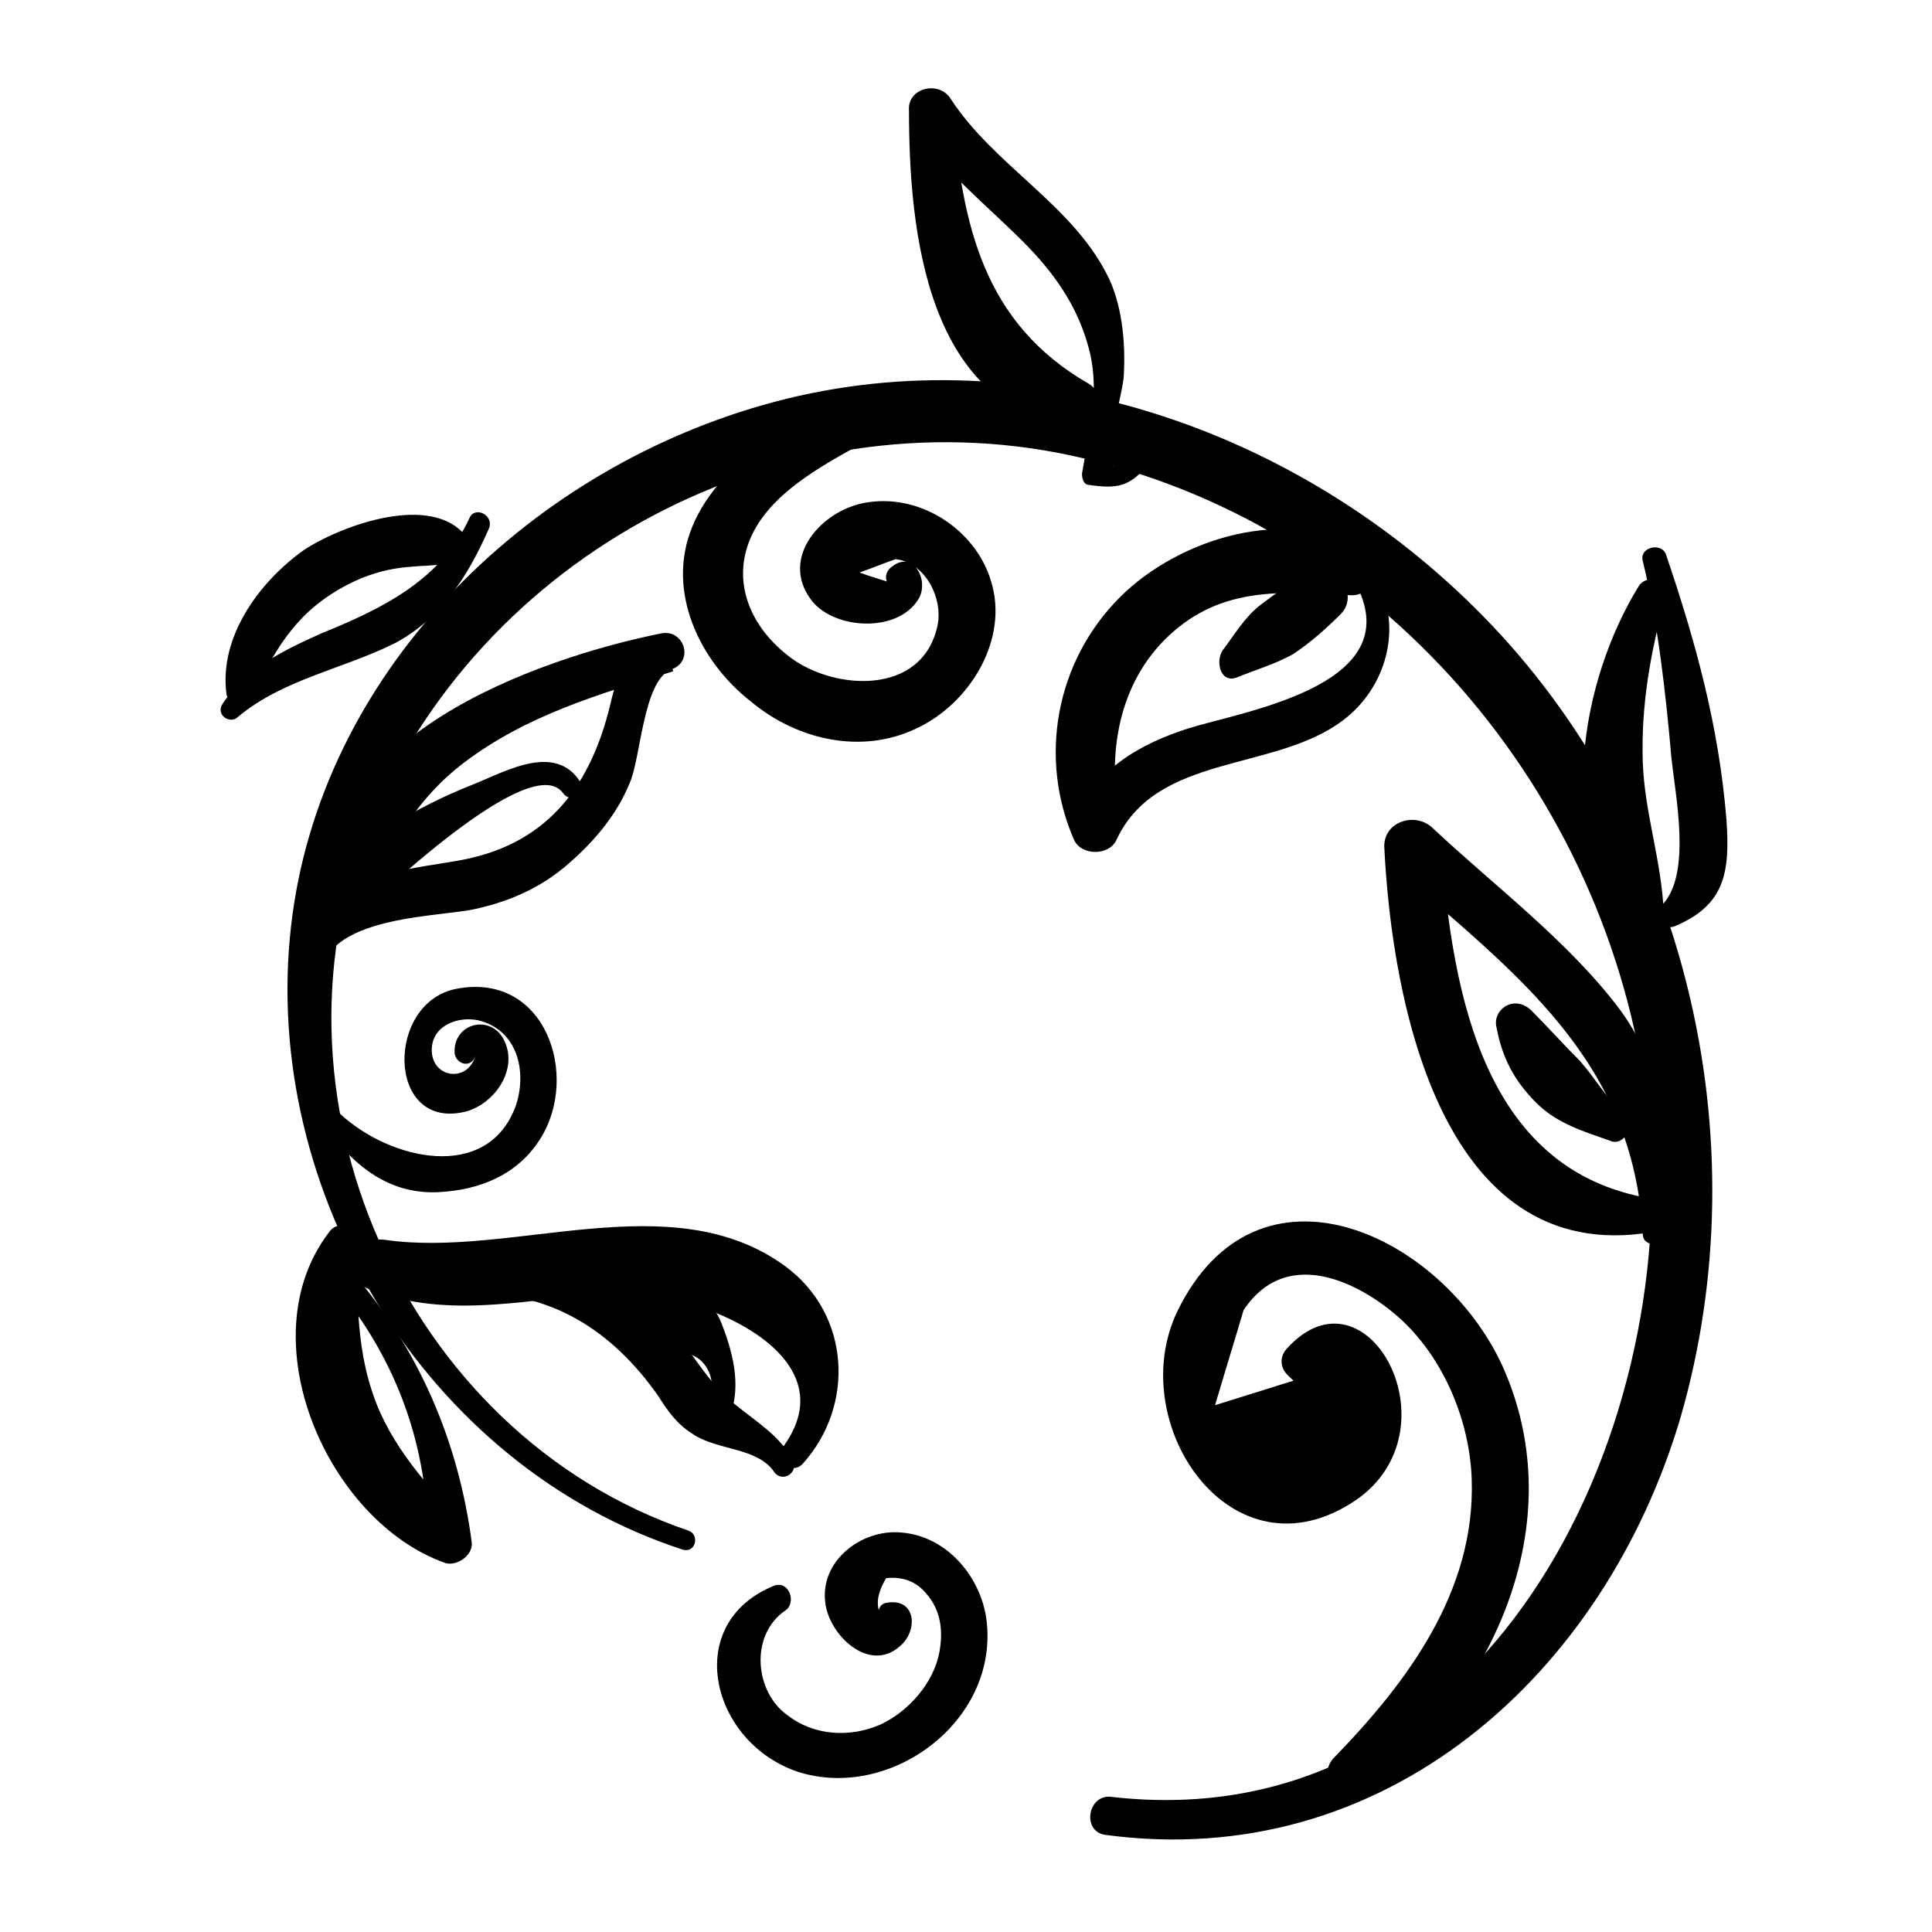 <?xml version="1.0" encoding="UTF-8"?>
<!-- Uploaded to: SVG Repo, www.svgrepo.com, Generator: SVG Repo Mixer Tools -->
<svg fill="#000000" width="800px" height="800px" version="1.1" viewBox="144 144 512 512" xmlns="http://www.w3.org/2000/svg">
 <g>
  <path d="m436.78 630.24c74.059 10.078 132.5-42.32 152.65-110.84 21.16-73.555 1.512-157.19-52.395-212.11-48.871-49.879-122.43-75.57-190.95-55.922-63.48 18.141-117.39 71.543-124.95 138.05-8.062 70.535 35.77 143.08 103.79 165.25 3.527 1.008 4.535-4.031 1.512-5.039-75.57-25.695-115.37-116.38-83.633-189.43 31.238-72.043 112.35-112.85 188.43-94.715 81.617 19.145 141.07 92.195 149.63 174.32 8.566 85.145-43.328 191.95-142.58 180.36-6.047-0.5-7.559 9.07-1.512 10.078z"/>
  <path d="m504.29 620.67c34.766-26.199 56.934-72.551 37.789-114.87-16.121-34.762-64.992-57.938-86.152-14.105-14.105 29.727 14.609 72.043 47.359 49.879 27.207-18.641 3.023-63.48-18.137-40.305-2.016 2.016-2.016 5.039 0 7.055 3.527 3.527 4.535 4.031 9.574 2.519 1.512-0.504 2.519-2.016 2.519-3.527v-3.527c0-1.008-0.504-2.519-1.512-3.023-1.008-0.504-2.016-1.008-3.023-1.512-3.527-1.512-6.047 3.023-3.023 5.039 1.512-0.504 2.519-1.008 4.031-1.512-1.008 2.016-2.519 4.031-3.527 6.047-8.062 2.519-16.121 5.039-24.184 7.559 2.519-8.566 5.039-16.625 7.559-25.191 12.09-18.137 32.746-6.047 42.32 3.023 11.082 10.578 17.633 26.703 18.137 41.816 1.008 29.727-17.129 53.906-36.777 74.059-4.539 5.539 1.508 14.609 7.047 10.578z"/>
  <path d="m376.32 248.35c-18.137 4.535-41.312 16.625-48.871 35.266-7.055 17.129 2.016 35.77 15.617 46.352 12.09 10.078 29.223 14.105 43.832 7.055 14.105-6.551 24.688-23.68 19.648-39.297-4.031-13.098-18.137-22.672-32.242-20.656-12.09 1.512-24.184 14.609-15.113 26.199 6.047 7.559 22.672 8.566 28.215-0.504 3.023-5.039-1.512-13.098-7.055-8.566-3.527 2.519-0.504 7.559 3.527 5.543-4.031-1.512-8.062-2.519-12.09-4.031 3.023-1.008 6.551-2.519 9.574-3.527 8.062 1.008 12.594 10.578 11.082 17.633-4.031 18.641-27.207 17.129-38.793 8.566-13.602-10.078-17.633-26.199-5.543-39.801 8.566-9.574 21.664-15.113 32.242-21.664 4.027-3.023 1.008-10.078-4.031-8.566z"/>
  <path d="m230.72 443.32c7.559 10.078 16.625 17.129 29.223 16.625 11.082-0.504 21.16-4.535 27.207-14.105 10.578-16.625 1.512-44.336-22.168-39.801-18.641 3.527-18.641 36.777 1.512 32.746 8.062-1.512 15.113-11.082 11.082-19.145-3.527-7.055-13.602-4.535-13.098 3.527 0.504 3.023 4.535 4.031 5.543 0.504-2.016 7.559-12.09 6.047-11.586-2.016 0.504-6.551 8.062-8.566 13.098-7.055 10.078 3.023 12.09 14.105 9.07 22.672-7.559 20.152-33.25 14.105-46.352 2.016-1.516-2.012-6.051 1.012-3.531 4.031z"/>
  <path d="m583.89 461.97c-46.855-6.047-54.918-54.918-57.941-93.207-4.031 1.512-8.062 3.527-12.594 5.039 32.242 28.215 63.48 50.883 66 97.234 0 3.527 5.543 3.527 6.047 0 0-21.16 1.008-41.816-12.09-59.449-13.602-18.137-33.25-32.746-49.879-48.367-4.535-4.031-12.594-1.512-12.594 5.039 2.016 41.816 15.617 113.86 73.555 101.77 6.043-0.504 4.027-7.555-0.504-8.059z"/>
  <path d="m505.29 290.17c-19.648-12.594-48.871-3.527-64.488 12.09-17.129 17.129-21.664 42.824-12.09 64.488 2.016 4.031 9.07 4.031 11.082 0 10.578-23.176 41.816-18.137 59.953-31.738 11.586-8.566 16.121-24.688 9.07-37.281-2.016-3.023-6.047-0.504-4.535 3.023 11.082 25.191-30.73 31.738-45.344 36.273-12.594 4.031-24.184 10.578-29.727 23.176 4.031 0.504 8.062 1.008 11.586 1.512-3.527-17.633-0.504-36.777 13.098-49.375 14.105-13.098 30.23-11.586 48.367-10.578 6.051-0.004 8.066-8.566 3.027-11.59z"/>
  <path d="m238.78 385.89c8.062-15.113 13.602-28.719 28.215-39.801 16.625-12.594 35.77-18.137 55.418-24.184-1.008-3.023-1.512-6.047-2.519-9.574-9.574 2.519-12.09 9.574-14.105 18.137-5.039 21.16-16.121 36.777-38.793 41.312-13.098 2.519-25.191 2.519-35.266 12.594-7.559 7.559-11.082 16.625-7.559 26.703 1.512 3.527 7.055 2.016 5.543-1.512-7.055-23.176 29.223-22.168 40.305-24.688 9.07-2.016 17.129-5.543 24.184-11.586 7.055-6.047 13.098-13.098 16.625-21.664 3.023-6.551 3.527-27.207 11.082-30.23 6.047-2.016 3.527-10.578-2.519-9.574-32.746 6.551-94.715 28.215-86.656 72.547 0.504 3.535 5.039 3.535 6.047 1.52z"/>
  <path d="m241.8 485.64c21.664 8.566 43.832 2.016 66 1.008 19.145-1.008 62.977 15.617 43.328 41.312-2.519 3.023 2.519 7.055 5.543 4.031 14.105-15.617 12.594-39.801-4.535-52.395-30.23-22.168-72.547-2.016-106.3-7.055-8.562-1.008-12.09 10.078-4.031 13.098z"/>
  <path d="m268 486.65c22.168-0.504 38.289 10.078 50.383 27.207 2.519 4.031 5.039 7.559 9.07 10.078 6.551 4.535 17.129 3.527 21.664 10.078 2.016 3.023 6.551 0.504 5.039-3.023-3.527-6.551-9.574-10.078-15.113-14.609-9.07-7.055-13.098-17.633-21.664-25.191-14.609-12.594-31.738-16.121-49.879-10.078-3.027 1.008-2.523 5.539 0.5 5.539z"/>
  <path d="m540.56 416.12c1.512 8.062 4.535 14.105 10.578 20.152 5.543 5.543 12.594 7.559 19.648 10.078 3.527 1.512 6.551-4.031 4.031-6.551-5.039-4.535-8.062-10.078-12.09-14.609-4.535-4.535-8.566-9.07-13.098-13.602-4.539-4.035-10.078-0.004-9.07 4.531z"/>
  <path d="m490.68 295.71c-4.535 2.519-8.566 5.543-12.594 8.566-4.031 3.023-7.055 8.062-10.078 12.09-2.016 3.023-0.504 9.07 4.031 7.055 5.039-2.016 10.078-3.527 14.609-6.047 4.535-3.023 8.566-6.551 12.594-10.578 5.543-5.547-2.012-14.613-8.562-11.086z"/>
  <path d="m236.26 388.91c7.055-6.551 48.367-46.352 56.93-34.762 2.016 3.023 6.551 0 4.535-3.023-6.551-10.078-19.145-3.023-27.711 0.504-16.625 6.551-30.73 15.113-42.824 28.215-5.543 6.043 3.023 14.105 9.07 9.066z"/>
  <path d="m303.27 492.7c6.551 3.023 12.594 6.047 19.145 8.566 2.519 1.008 5.543 1.512 7.559 3.527 3.527 3.527 3.023 8.566 2.016 12.594-1.008 3.527 4.031 5.039 5.543 1.512 3.023-8.062 0.504-17.129-2.519-24.688-4.031-9.574-16.121-13.098-25.191-15.617-8.566-2.016-15.113 10.578-6.551 14.105z"/>
  <path d="m584.9 385.89c-0.504-13.602-5.039-26.199-5.543-39.801-0.504-15.113 2.016-29.223 6.047-43.832 1.008-4.031-4.535-6.551-7.055-3.023-15.617 25.191-22.672 66.504-2.016 90.184 3.023 3.527 8.566 1.008 8.566-3.527z"/>
  <path d="m579.36 292.69c4.031 16.625 6.047 34.762 7.559 51.891 1.008 10.078 5.543 31.234-2.519 39.297-2.016 2.016 0 7.055 3.527 5.543 13.098-5.543 14.609-14.105 13.602-28.215-2.016-24.688-8.062-46.855-16.121-70.535-1.512-3.019-7.055-1.508-6.047 2.019z"/>
  <path d="m432.75 245.83c-28.215-16.121-33.754-42.32-36.273-72.547-3.527 1.008-7.559 2.016-11.082 3.023 8.062 12.594 19.145 21.16 29.727 31.738 8.062 8.062 14.105 16.625 17.129 27.207 3.527 12.09 0.504 22.168-1.512 34.258 0 1.512 0.504 3.023 2.016 3.023 7.055 1.008 10.578 0.504 15.113-5.039 2.016-2.519-1.512-6.047-3.527-3.527-12.09 13.602-2.519-15.113-2.519-20.656 0.504-8.566-0.504-19.145-4.535-26.703-9.574-18.641-29.727-28.719-41.312-46.352-3.023-5.039-11.586-3.023-11.082 3.023 0 31.738 4.535 80.105 45.344 84.137 5.539 0.508 7.051-8.562 2.516-11.586z"/>
  <path d="m267.5 286.14c-9.07-11.586-32.746-3.023-42.824 3.527-12.09 8.566-22.672 23.176-20.656 38.289 0.504 3.023 5.039 3.527 6.551 1.008 6.047-12.09 11.082-21.664 23.176-28.719 6.047-3.527 12.09-5.543 19.145-6.047 5.039-0.504 9.07 0 13.602-2.519 2.519-1.004 2.016-4.027 1.008-5.539z"/>
  <path d="m207.04 334c12.09-10.078 27.711-12.594 41.816-19.648 12.09-6.551 19.145-17.633 24.688-30.23 1.512-3.527-3.527-6.047-5.039-3.023-7.559 16.625-23.176 24.184-39.297 30.73-10.078 4.535-19.648 9.07-26.199 18.641-2.016 3.027 2.016 5.547 4.031 3.531z"/>
  <path d="m231.22 470.53c-21.664 28.215-0.504 76.578 30.73 87.664 3.023 1.008 7.559-2.016 7.055-5.543-3.527-26.703-14.105-51.387-31.738-71.539-2.519-2.519-6.047 1.008-4.031 4.031 16.121 19.648 24.184 42.32 24.184 67.512 3.527-1.512 6.551-2.519 10.078-4.031-10.078-10.578-20.152-21.664-24.688-35.266-4.535-13.098-4.031-26.703-4.535-40.809-0.504-4.035-5.039-5.043-7.055-2.019z"/>
  <path d="m349.11 564.24c-24.688 10.078-16.625 41.816 6.551 49.375 24.184 7.559 52.395-13.098 49.879-39.297-1.008-11.586-10.078-23.176-22.672-24.184-10.578-1.008-21.664 7.559-20.152 18.641 1.008 8.566 11.586 18.641 19.648 11.586 5.039-4.031 4.535-13.098-3.527-11.586-3.023 0.504-2.519 5.543 0.504 5.543-3.527-3.023-3.527-7.055-0.504-12.09 4.535-0.504 8.062 1.008 10.578 4.031 4.031 4.535 4.535 10.078 3.527 15.617-1.512 8.062-8.062 15.617-15.617 19.145-8.062 3.527-17.633 3.023-24.688-2.519-8.566-6.047-10.078-21.16-0.504-27.711 3.023-2.019 1.008-8.062-3.023-6.551z"/>
 </g>
</svg>